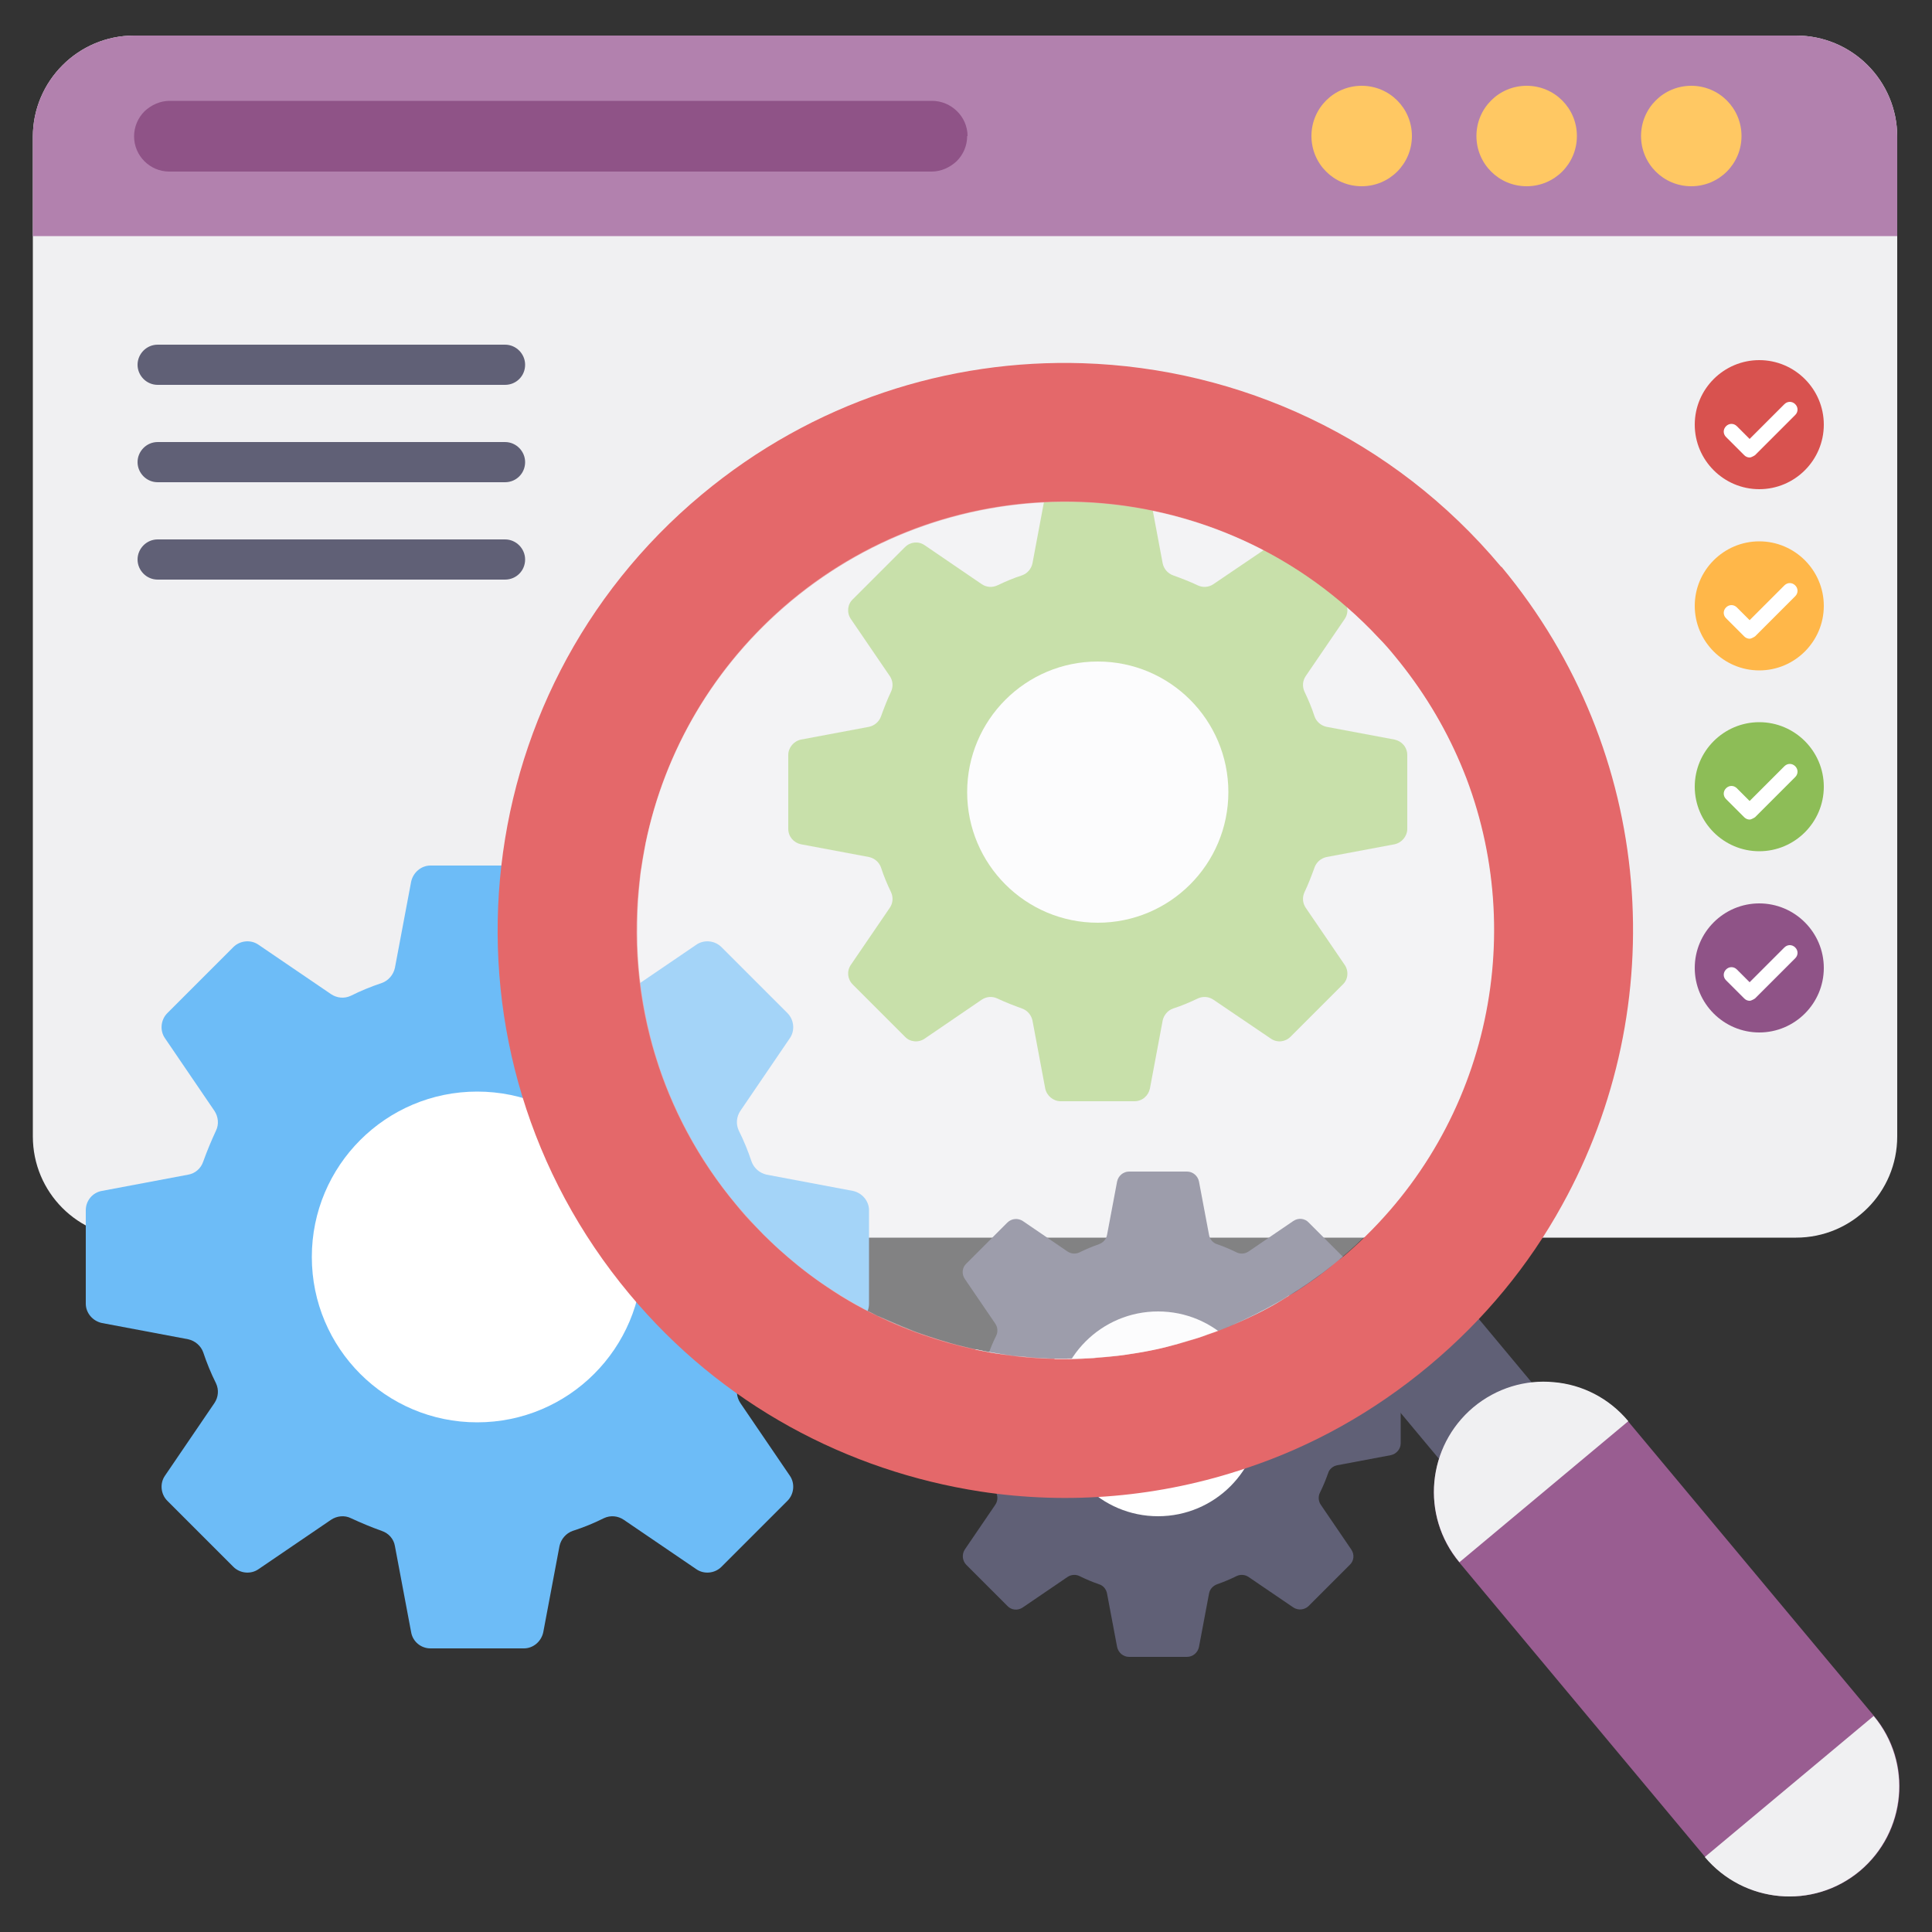 <?xml version="1.0" encoding="UTF-8"?>
<svg id="Layer_1" xmlns="http://www.w3.org/2000/svg" viewBox="0 0 50 50">
  <rect x="0" y="0" width="50" height="50" fill="#333333" stroke="none"/>
  <defs>
    <style>
      .cls-1 {
        fill: #8dbd57;
      }

      .cls-2 {
        fill: #b281ae;
      }

      .cls-3 {
        fill: #995d91;
      }

      .cls-4 {
        fill: #fff;
      }

      .cls-5 {
        opacity: .4;
      }

      .cls-6 {
        fill: #8f5387;
      }

      .cls-7 {
        fill: #f0f0f2;
      }

      .cls-8 {
        fill: #e4686a;
      }

      .cls-9 {
        fill: #f8f8fa;
      }

      .cls-10 {
        fill: #ffb749;
      }

      .cls-11 {
        fill: #606076;
      }

      .cls-12 {
        fill: #ffc863;
      }

      .cls-13 {
        fill: #d8524f;
      }

      .cls-14 {
        fill: #a9d075;
      }

      .cls-15 {
        fill: #6dbcf7;
      }
    </style>
  </defs>
  <g>
    <path class="cls-7" d="M49.1,3.54v25.87c0,1.45-1.17,2.62-2.62,2.62H3.47c-1.45,0-2.62-1.17-2.62-2.62V3.54C.85,2.1,2.02.92,3.47.92h43.01c1.45,0,2.62,1.17,2.62,2.62Z"/>
    <g>
      <g>
        <path class="cls-15" d="M19.45,35c-.1.28-.21.54-.33.8-.08.16-.06.36.04.51l1.28,1.88c.14.2.11.48-.06.65l-1.71,1.71c-.17.17-.45.2-.65.06l-1.88-1.28c-.15-.1-.34-.12-.51-.04-.26.13-.53.24-.81.33-.17.06-.3.21-.34.39l-.42,2.23c-.05.24-.26.42-.5.42h-2.42c-.25,0-.46-.18-.5-.42l-.42-2.23c-.03-.18-.16-.33-.34-.39-.28-.1-.54-.21-.8-.33-.16-.08-.36-.06-.51.04l-1.88,1.28c-.2.14-.48.11-.65-.06l-1.71-1.71c-.17-.17-.2-.45-.06-.65l1.28-1.88c.1-.15.12-.34.04-.51-.13-.26-.24-.53-.33-.8-.06-.17-.21-.3-.39-.34l-2.23-.42c-.24-.05-.42-.26-.42-.5v-2.42c0-.25.18-.46.42-.5l2.23-.42c.18-.03.33-.16.39-.34.1-.28.21-.54.33-.8.08-.16.06-.36-.04-.51l-1.28-1.88c-.14-.2-.11-.48.06-.65l1.71-1.71c.17-.17.45-.2.65-.06l1.88,1.28c.15.1.34.12.51.04.26-.13.53-.24.8-.33.17-.06.3-.21.34-.39l.42-2.23c.05-.24.26-.42.5-.42h2.42c.25,0,.46.18.5.42l.42,2.23c.03.18.16.33.34.39.28.1.54.21.81.33.16.08.36.06.51-.04l1.88-1.28c.2-.14.48-.11.65.06l1.71,1.71c.17.17.2.45.06.65l-1.28,1.88c-.1.15-.12.34-.04.51.13.26.24.53.33.8.06.17.21.3.39.34l2.23.42c.24.05.42.26.42.5v2.42c0,.25-.18.46-.42.5l-2.23.42c-.18.03-.33.16-.39.34Z"/>
        <circle class="cls-4" cx="12.35" cy="32.53" r="4.28"/>
      </g>
      <g>
        <path class="cls-11" d="M34.37,38.13c-.06.17-.13.34-.21.5-.05.1-.04.22.02.31l.79,1.16c.09.13.07.3-.04.4l-1.06,1.06c-.11.11-.28.12-.4.04l-1.16-.79c-.09-.06-.21-.07-.31-.02-.16.08-.33.15-.5.21-.11.04-.19.13-.21.24l-.26,1.38c-.03.15-.16.26-.31.26h-1.5c-.15,0-.28-.11-.31-.26l-.26-1.38c-.02-.11-.1-.21-.21-.24-.17-.06-.34-.13-.5-.21-.1-.05-.22-.04-.31.02l-1.16.79c-.13.09-.3.07-.4-.04l-1.06-1.06c-.11-.11-.12-.28-.04-.4l.79-1.16c.06-.09.07-.21.02-.31-.08-.16-.15-.33-.21-.5-.04-.11-.13-.19-.24-.21l-1.38-.26c-.15-.03-.26-.16-.26-.31v-1.5c0-.15.11-.28.26-.31l1.38-.26c.11-.02.21-.1.24-.21.06-.17.13-.34.21-.5.05-.1.04-.22-.02-.31l-.79-1.16c-.09-.13-.07-.3.04-.4l1.06-1.06c.11-.11.28-.12.4-.04l1.16.79c.09.06.21.07.31.02.16-.08.33-.15.5-.21.11-.04.19-.13.21-.24l.26-1.38c.03-.15.16-.26.31-.26h1.5c.15,0,.28.11.31.26l.26,1.38c.02.11.1.21.21.24.17.06.34.13.5.21.1.05.22.04.31-.02l1.16-.79c.13-.09.3-.07.4.04l1.06,1.06c.11.11.12.28.04.4l-.79,1.16c-.06.09-.07.21-.02.31.08.16.15.33.21.5.04.11.13.19.24.21l1.38.26c.15.03.26.16.26.31v1.5c0,.15-.11.28-.26.31l-1.38.26c-.11.02-.21.1-.24.21Z"/>
        <circle class="cls-4" cx="29.97" cy="36.59" r="2.65"/>
      </g>
      <g>
        <path class="cls-14" d="M34.02,22.45c-.08.22-.16.43-.26.64-.06.13-.05.28.03.4l1.01,1.48c.11.16.09.38-.05.51l-1.35,1.35c-.14.14-.35.16-.51.05l-1.49-1.01c-.12-.08-.27-.09-.4-.03-.21.1-.42.19-.64.26-.14.05-.24.17-.27.31l-.33,1.76c-.04.19-.2.33-.4.33h-1.91c-.19,0-.36-.14-.4-.33l-.33-1.76c-.03-.14-.13-.26-.27-.31-.22-.08-.43-.16-.64-.26-.13-.06-.28-.05-.4.03l-1.48,1.01c-.16.11-.38.09-.51-.05l-1.35-1.35c-.14-.14-.16-.35-.05-.51l1.01-1.48c.08-.12.09-.27.03-.4-.1-.21-.19-.42-.26-.64-.05-.14-.17-.24-.31-.27l-1.76-.33c-.19-.04-.33-.2-.33-.4v-1.91c0-.19.14-.36.33-.4l1.76-.33c.14-.03.26-.13.31-.27.08-.22.16-.43.26-.64.06-.13.05-.28-.03-.4l-1.01-1.48c-.11-.16-.09-.38.05-.51l1.35-1.35c.14-.14.35-.16.51-.05l1.48,1.01c.12.08.27.09.4.03.21-.1.42-.19.64-.26.14-.05.24-.17.27-.31l.33-1.76c.04-.19.2-.33.4-.33h1.91c.19,0,.36.14.4.33l.33,1.76c.03.14.13.26.27.31.22.08.43.16.64.26.13.06.28.05.4-.03l1.49-1.01c.16-.11.38-.09.51.05l1.35,1.35c.14.14.16.35.05.51l-1.01,1.48c-.08.12-.09.27-.03.4.1.21.19.42.26.64.05.14.17.24.31.27l1.76.33c.19.04.33.2.33.4v1.91c0,.19-.14.36-.33.4l-1.76.33c-.14.03-.26.13-.31.27Z"/>
        <circle class="cls-4" cx="28.41" cy="20.5" r="3.38"/>
      </g>
    </g>
    <path class="cls-2" d="M49.1,6.11v-2.57c0-1.45-1.17-2.62-2.62-2.62H3.47C2.02.92.85,2.1.85,3.54v2.57h48.26Z"/>
    <g>
      <path class="cls-12" d="M36.54,3.52c0,.72-.58,1.3-1.3,1.3s-1.3-.58-1.3-1.3.58-1.3,1.3-1.3,1.3.58,1.3,1.3Z"/>
      <path class="cls-12" d="M40.81,3.52c0,.72-.58,1.3-1.3,1.3s-1.3-.58-1.3-1.3.58-1.3,1.3-1.3,1.3.58,1.3,1.3Z"/>
      <path class="cls-12" d="M45.07,3.52c0,.72-.58,1.3-1.3,1.3s-1.3-.58-1.3-1.3.58-1.3,1.3-1.3,1.3.58,1.3,1.3Z"/>
    </g>
    <path class="cls-6" d="M25.03,3.52c0,.25-.1.48-.27.65-.17.16-.4.27-.65.27H4.38c-.5,0-.91-.41-.91-.91,0-.25.1-.48.27-.65.17-.16.4-.27.65-.27h19.73c.5,0,.92.41.92.91Z"/>
  </g>
  <g>
    <path class="cls-11" d="M34.81,34.84l2.39-1.99,3.36,4.03-2.39,1.99-3.36-4.03Z"/>
    <g>
      <path class="cls-3" d="M42.14,36.79l6.36,7.62c1.01,1.21.84,3-.36,4.01-1.21,1.01-3,.84-4.01-.36l-6.36-7.62c-1.01-1.21-.84-3,.36-4.01.6-.5,1.35-.72,2.08-.65.73.06,1.43.41,1.93,1.01Z"/>
      <path class="cls-7" d="M48.49,44.41c1.01,1.21.84,3-.36,4.01-1.21,1.01-3,.84-4.01-.36l4.37-3.65Z"/>
      <path class="cls-7" d="M37.77,40.43c-1.01-1.21-.84-3,.36-4.01.6-.5,1.35-.72,2.08-.65.73.06,1.43.41,1.93,1.01l-4.37,3.65Z"/>
      <g>
        <path class="cls-8" d="M38.85,14.67c-2.8-3.35-6.78-5.14-10.83-5.27-3.47-.11-6.98,1-9.86,3.4-6.23,5.19-7.07,14.46-1.87,20.69,2.39,2.87,5.65,4.58,9.08,5.11,2.29.35,4.66.15,6.9-.61,1.68-.56,3.27-1.44,4.71-2.64,1.44-1.2,2.59-2.61,3.44-4.15,2.86-5.15,2.43-11.73-1.56-16.53ZM34.67,32.59c-.1.08-.2.16-.29.24-.1.08-.2.15-.3.23-.16.11-.31.22-.47.32-.08.06-.16.1-.25.15-.08.05-.16.1-.24.15-.4.24-.82.44-1.24.62-.21.09-.43.17-.64.24-.15.06-.31.11-.46.15-.1.03-.2.06-.3.09-.18.05-.36.1-.55.14-.23.05-.45.09-.67.12-.22.04-.44.06-.67.08-.43.04-.86.05-1.3.04-.03,0-.07,0-.1,0-.31-.01-.62-.04-.93-.07-.05,0-.11-.02-.16-.02-.29-.04-.57-.08-.85-.15,0,0-.01,0-.01,0-.21-.05-.43-.1-.64-.16-.21-.06-.43-.13-.64-.2-.43-.14-.85-.32-1.26-.51-.41-.2-.81-.43-1.19-.68-.39-.25-.76-.53-1.12-.84-.14-.12-.29-.25-.42-.38-.14-.13-.28-.27-.41-.41-.17-.18-.34-.37-.5-.56-.9-1.08-1.56-2.28-1.99-3.54-.04-.13-.08-.25-.12-.38-.08-.26-.14-.51-.2-.77-.17-.77-.26-1.56-.26-2.34,0-.39.01-.78.05-1.17.01-.13.03-.26.04-.39.04-.26.08-.51.13-.77.49-2.37,1.76-4.59,3.76-6.26,4.24-3.53,10.34-3.37,14.37.14.3.26.58.53.85.82.14.14.27.29.4.45.72.87,1.29,1.81,1.71,2.8.05.12.1.24.15.37,1.63,4.3.46,9.34-3.27,12.45Z"/>
        <g class="cls-5">
          <path class="cls-9" d="M34.67,32.59c-.19.16-.39.32-.59.46-.31.23-.63.43-.96.63-1.75,1.02-3.71,1.51-5.66,1.49-.62,0-1.24-.06-1.85-.17-1.9-.34-3.71-1.16-5.23-2.47-.29-.25-.57-.51-.83-.79-.17-.17-.34-.36-.5-.56-3.93-4.7-3.29-11.7,1.41-15.63,4.7-3.92,11.7-3.29,15.62,1.42,3.93,4.7,3.29,11.69-1.41,15.62Z"/>
        </g>
        <path class="cls-9" d="M22.69,34.04c.41.2.83.37,1.26.51-.43-.14-.85-.32-1.26-.51Z"/>
        <path class="cls-9" d="M21.5,33.37c.39.25.78.48,1.19.68-.41-.2-.81-.43-1.19-.68Z"/>
        <path class="cls-9" d="M26.26,35.09c-.05,0-.11-.02-.16-.02.05,0,.11.02.16.02Z"/>
        <path class="cls-9" d="M25.25,34.92c.28.06.57.11.85.15-.16-.02-.33-.04-.49-.07-.12-.02-.24-.05-.36-.07Z"/>
        <path class="cls-9" d="M27.19,35.16c-.31,0-.62-.04-.93-.07.31.04.62.06.93.07Z"/>
        <path class="cls-9" d="M27.29,35.16c.43,0,.87,0,1.3-.04-.37.04-.75.06-1.13.05-.06,0-.11,0-.17,0Z"/>
        <path class="cls-9" d="M33.36,33.53c-.08.05-.16.1-.24.15-.4.24-.82.44-1.25.62.42-.18.84-.39,1.24-.62.08-.05.17-.1.24-.15Z"/>
      </g>
    </g>
  </g>
  <g>
    <g>
      <path class="cls-13" d="M47.2,10.99c0,.92-.75,1.67-1.67,1.67s-1.67-.75-1.67-1.67.75-1.67,1.67-1.67,1.67.75,1.67,1.67Z"/>
      <path class="cls-4" d="M45.28,11.84c-.05,0-.1-.02-.14-.06l-.47-.47c-.08-.08-.08-.2,0-.28.08-.08.2-.08.28,0l.33.33.9-.9c.08-.08.2-.08.28,0,.08.08.08.2,0,.28l-1.04,1.04s-.09.06-.14.06Z"/>
    </g>
    <g>
      <path class="cls-10" d="M47.2,15.68c0,.92-.75,1.67-1.67,1.67s-1.67-.75-1.67-1.67.75-1.67,1.67-1.67,1.67.75,1.67,1.67Z"/>
      <path class="cls-4" d="M45.28,16.53c-.05,0-.1-.02-.14-.06l-.47-.47c-.08-.08-.08-.2,0-.28s.2-.08.28,0l.33.33.9-.9c.08-.08.2-.08.28,0,.08.08.08.2,0,.28l-1.04,1.04s-.09.06-.14.06Z"/>
    </g>
    <g>
      <path class="cls-1" d="M47.2,20.36c0,.92-.75,1.67-1.67,1.67s-1.67-.75-1.67-1.67.75-1.67,1.67-1.67,1.67.75,1.67,1.67Z"/>
      <path class="cls-4" d="M45.28,21.21c-.05,0-.1-.02-.14-.06l-.47-.47c-.08-.08-.08-.2,0-.28.08-.08.2-.08.28,0l.33.33.9-.9c.08-.08.2-.08.28,0,.08.08.08.2,0,.28l-1.04,1.04s-.09.06-.14.06Z"/>
    </g>
    <g>
      <path class="cls-6" d="M47.2,25.05c0,.92-.75,1.67-1.67,1.67s-1.67-.75-1.67-1.67.75-1.67,1.67-1.67,1.67.75,1.67,1.67Z"/>
      <path class="cls-4" d="M45.28,25.9c-.05,0-.1-.02-.14-.06l-.47-.47c-.08-.08-.08-.2,0-.28.08-.08.2-.08.28,0l.33.33.9-.9c.08-.08.2-.08.28,0,.08.08.08.2,0,.28l-1.04,1.04s-.09.06-.14.06Z"/>
    </g>
  </g>
  <g>
    <path class="cls-11" d="M13.59,9.44c0,.29-.23.52-.52.52H4.08c-.29,0-.52-.24-.52-.52s.23-.52.52-.52h8.99c.29,0,.52.24.52.52Z"/>
    <path class="cls-11" d="M13.59,11.96c0,.29-.23.52-.52.52H4.08c-.29,0-.52-.24-.52-.52s.23-.52.52-.52h8.99c.29,0,.52.24.52.52Z"/>
    <path class="cls-11" d="M13.59,14.48c0,.29-.23.52-.52.52H4.08c-.29,0-.52-.24-.52-.52s.23-.52.52-.52h8.99c.29,0,.52.24.52.52Z"/>
  </g>
</svg>